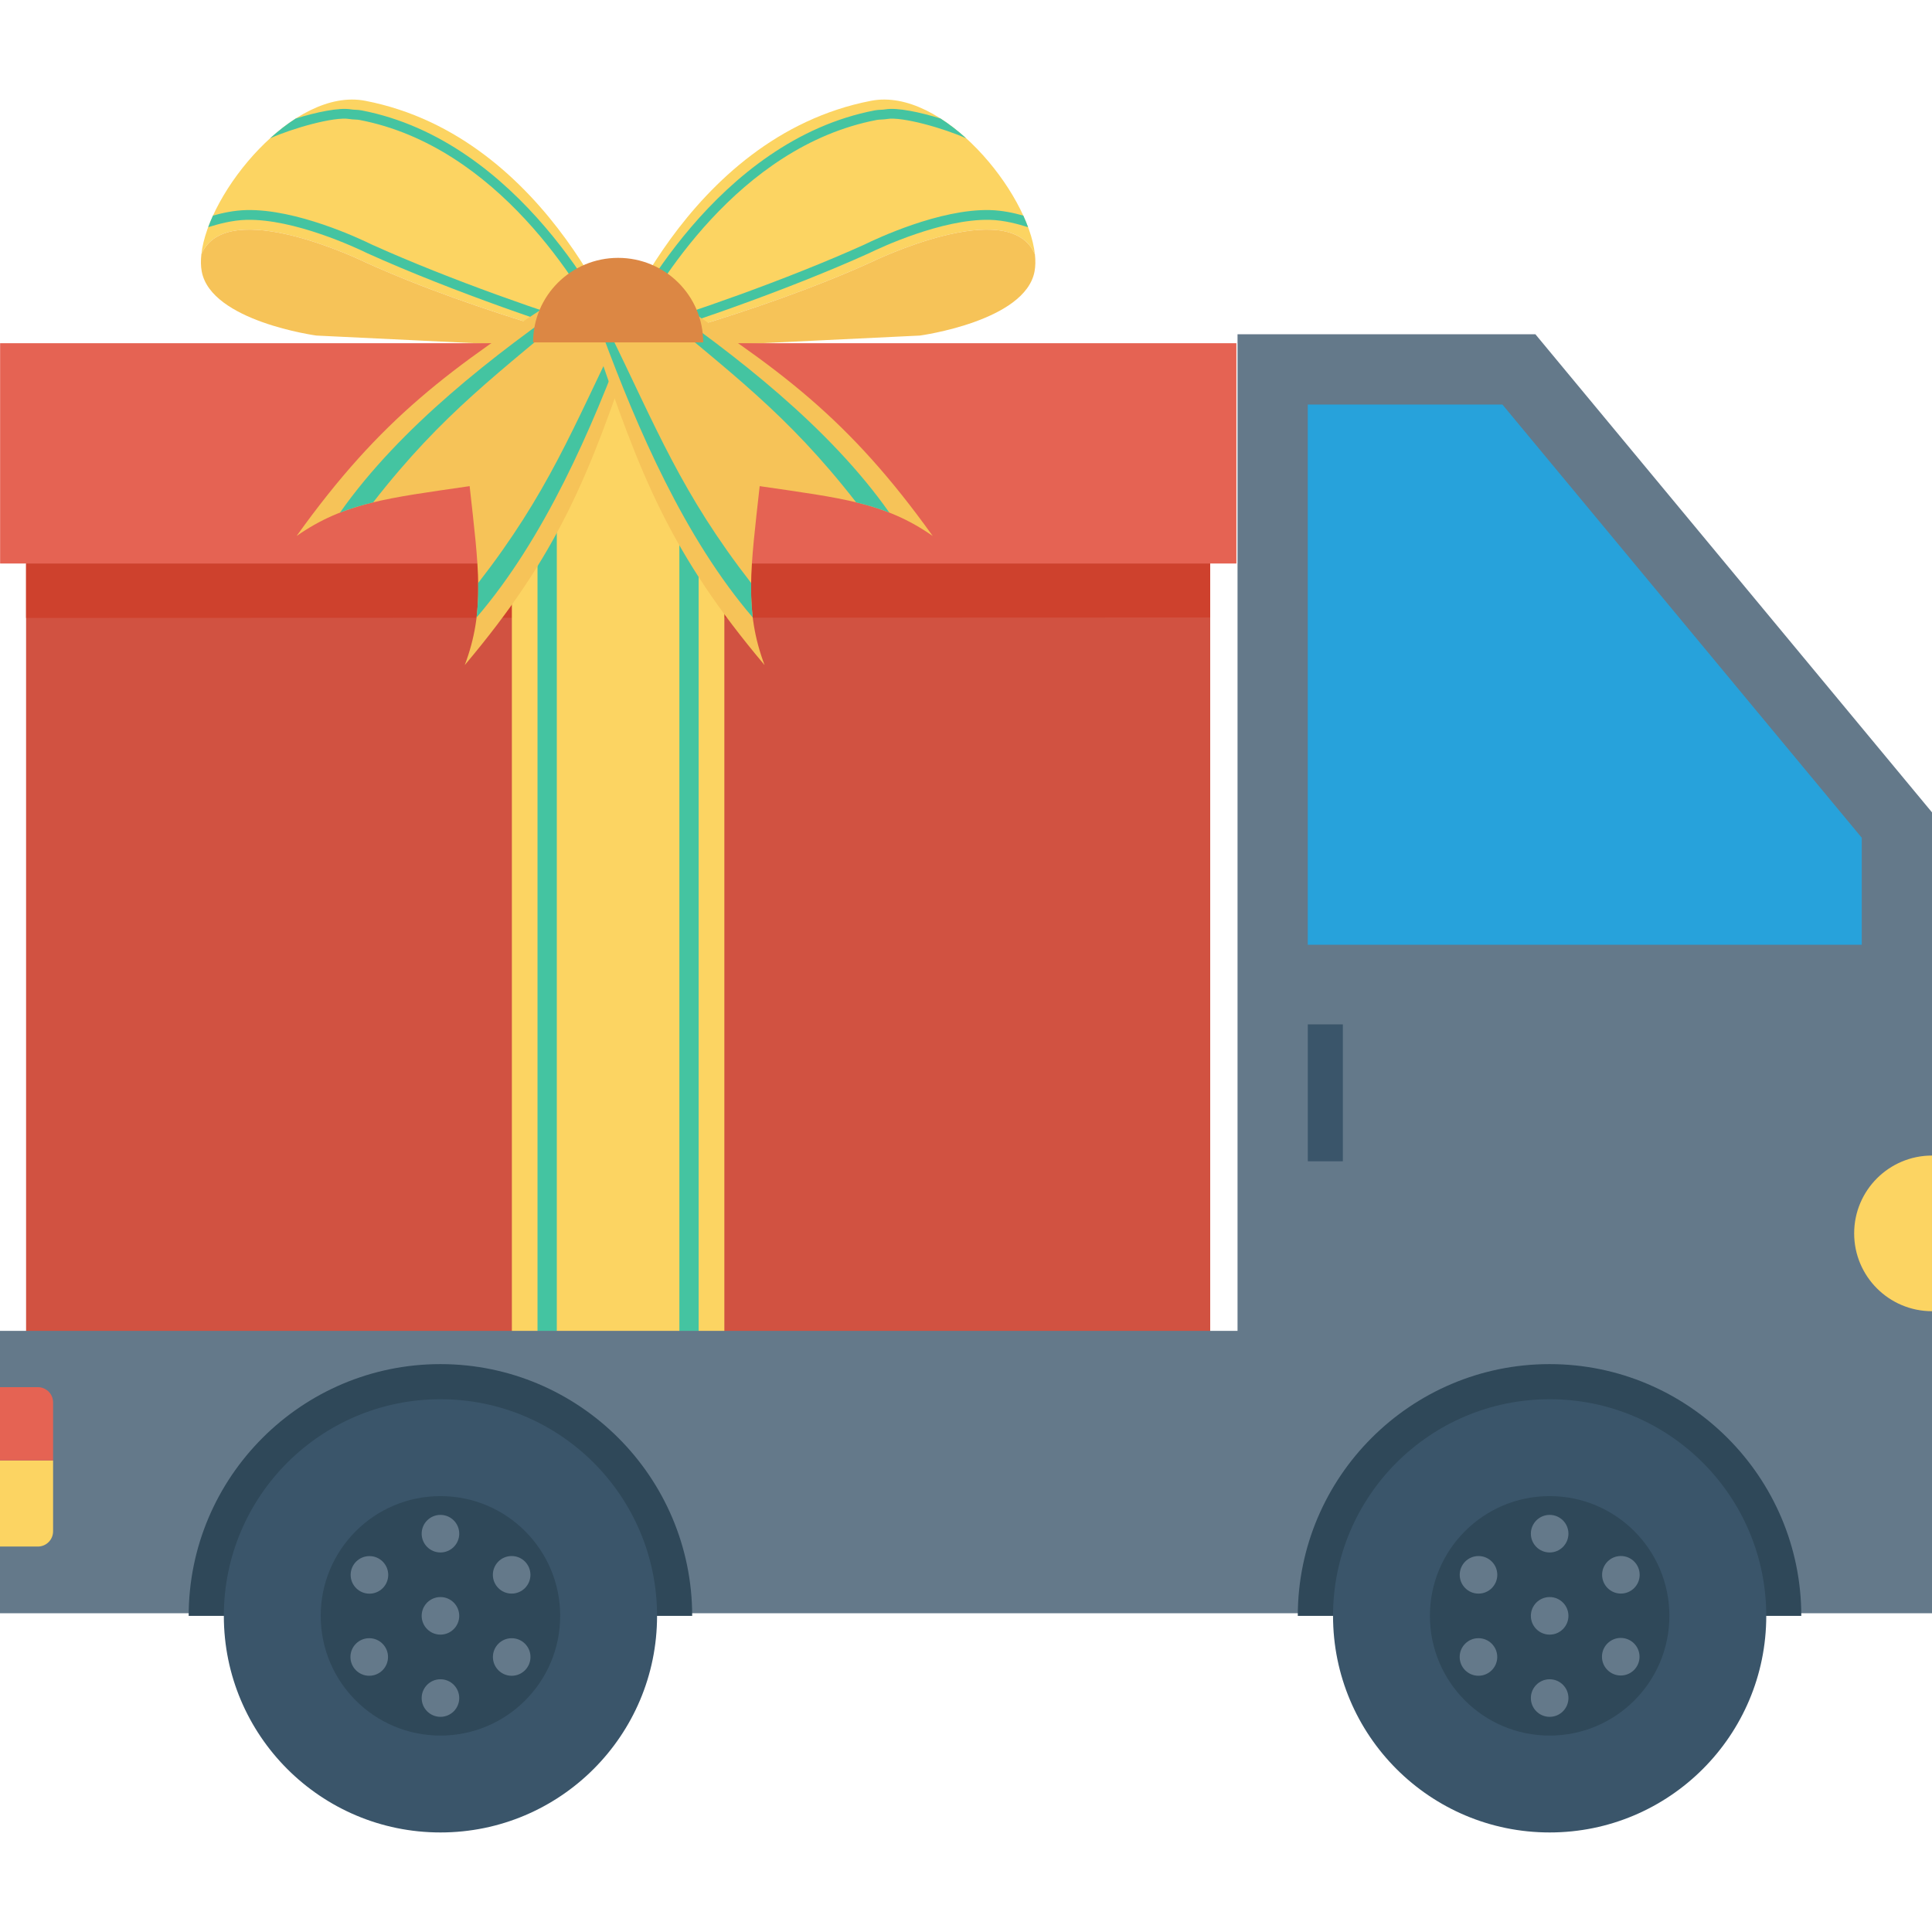<?xml version="1.0" encoding="iso-8859-1"?>
<!-- Generator: Adobe Illustrator 19.0.0, SVG Export Plug-In . SVG Version: 6.00 Build 0)  -->
<svg version="1.1" id="Capa_1" xmlns="http://www.w3.org/2000/svg" xmlns:xlink="http://www.w3.org/1999/xlink" x="0px" y="0px"
	 viewBox="0 0 408.623 408.623" style="enable-background:new 0 0 408.623 408.623;" xml:space="preserve">
<path style="fill:#FCD462;" d="M218.889,53.816c-1.407-13.2-19.567-35.418-34.652-32.501c-39.422,7.623-55.342,52.822-55.342,52.822
	s30.837-7.527,55.342-18.682C184.237,55.455,213.538,41.103,218.889,53.816z"/>
<path style="fill:#44C4A1;" d="M209.34,44.43c-10.609-0.25-23.934,6.033-26.525,7.305c-16.368,7.393-37.813,14.861-48.865,18.058
	c4.577-8.82,22.103-38.785,51.482-44.423c0.29-0.056,0.619-0.072,0.968-0.089c0.383-0.019,0.78-0.039,1.199-0.111
	c3.215-0.553,12.12,1.997,16.753,4.085c-1.733-1.574-3.554-2.99-5.425-4.187c-4.37-1.349-9.171-2.365-11.681-1.934
	c-0.316,0.054-0.634,0.068-0.95,0.083c-0.405,0.02-0.824,0.041-1.258,0.124c-33.573,6.443-52.008,43.44-54,47.637l-0.96,2.023
	l2.172-0.587c10.213-2.757,33.767-10.824,51.509-18.841c2.49-1.222,15.458-7.28,25.534-7.08c3.176,0.072,6.193,0.953,8.148,1.559
	c-0.3-0.808-0.633-1.626-1.011-2.454C214.477,45.053,211.986,44.49,209.34,44.43z"/>
<path style="fill:#F6C358;" d="M184.237,55.455c-24.505,11.155-55.342,18.682-55.342,18.682l65.653-3.164
	c0,0,22.289-3.013,24.26-13.56c0.204-1.089,0.22-2.302,0.082-3.598C213.538,41.103,184.237,55.455,184.237,55.455z"/>
<path style="fill:#FCD462;" d="M42.587,53.816c1.407-13.2,19.567-35.418,34.652-32.501c39.422,7.623,55.342,52.822,55.342,52.822
	s-30.837-7.527-55.342-18.682C77.239,55.455,47.937,41.103,42.587,53.816z"/>
<path style="fill:#44C4A1;" d="M52.136,44.43c10.609-0.25,23.934,6.033,26.525,7.305c16.368,7.393,37.813,14.861,48.865,18.058
	c-4.577-8.82-22.103-38.785-51.482-44.423c-0.29-0.056-0.619-0.072-0.968-0.089c-0.383-0.019-0.78-0.039-1.199-0.111
	c-3.215-0.553-12.12,1.997-16.753,4.085c1.733-1.574,3.554-2.99,5.425-4.187c4.37-1.349,9.171-2.365,11.681-1.934
	c0.316,0.054,0.634,0.068,0.95,0.083c0.405,0.02,0.824,0.041,1.258,0.124c33.573,6.443,52.008,43.44,54,47.637l0.96,2.023
	l-2.172-0.587c-10.213-2.757-33.767-10.824-51.509-18.841c-2.49-1.222-15.458-7.28-25.534-7.08
	c-3.176,0.072-6.193,0.953-8.148,1.559c0.3-0.808,0.633-1.626,1.011-2.454C46.998,45.053,49.489,44.49,52.136,44.43z"/>
<path style="fill:#F6C358;" d="M77.239,55.455c24.505,11.155,55.342,18.682,55.342,18.682l-65.653-3.164
	c0,0-22.289-3.013-24.26-13.56c-0.204-1.089-0.22-2.302-0.082-3.598C47.937,41.103,77.239,55.455,77.239,55.455z"/>
<rect x="0.023" y="72.591" style="fill:#E56353;" width="261.478" height="46.592"/>
<rect x="5.517" y="119.183" style="fill:#D15241;" width="250.445" height="163.348"/>
<polygon style="fill:#CE412D;" points="255.959,130.604 5.516,130.695 5.516,119.184 255.959,119.184 "/>
<rect x="108.26" y="72.591" style="fill:#FCD462;" width="44.943" height="209.92"/>
<g>
	<rect x="113.687" y="72.591" style="fill:#44C4A1;" width="4.076" height="209.92"/>
	<rect x="143.691" y="72.591" style="fill:#44C4A1;" width="4.076" height="209.92"/>
</g>
<path style="fill:#F6C358;" d="M98.3,140.662c4.316-11.503,2.942-20.517,1.029-37.842c-17.354,2.532-26.478,3.484-36.592,10.537
	c17.81-24.863,32.24-35.394,58.051-52.008c5.405,4.15,8.108,6.225,13.513,10.375C124.635,100.734,118.019,117.265,98.3,140.662z"/>
<g>
	<path style="fill:#44C4A1;" d="M123.216,63.213c-0.175-0.134-0.336-0.258-0.516-0.397c-0.088-0.068-0.19-0.146-0.28-0.215
		c-17.933,12.371-37.854,27.805-50.514,45.822c2.223-0.872,4.536-1.572,7.017-2.172c14.815-19.023,26.621-27.34,44.722-42.709
		C123.473,63.411,123.348,63.315,123.216,63.213z"/>
	<path style="fill:#44C4A1;" d="M132.671,70.472c-0.09-0.069-0.192-0.147-0.28-0.215c-0.181-0.139-0.341-0.262-0.517-0.397
		c-0.132-0.102-0.257-0.197-0.429-0.329c-10.404,21.28-15.521,34.734-30.309,53.778c0.041,2.537-0.057,4.937-0.345,7.295
		C115.143,113.885,125.147,90.837,132.671,70.472z"/>
</g>
<path style="fill:#F6C358;" d="M161.705,140.662c-4.316-11.503-2.942-20.517-1.029-37.842c17.354,2.532,26.478,3.484,36.592,10.537
	c-17.81-24.863-32.24-35.394-58.051-52.008c-5.405,4.15-8.108,6.225-13.513,10.375C135.371,100.734,141.986,117.265,161.705,140.662
	z"/>
<g>
	<path style="fill:#44C4A1;" d="M136.789,63.213c0.175-0.134,0.336-0.258,0.516-0.397c0.088-0.068,0.19-0.146,0.28-0.215
		c17.933,12.371,37.854,27.805,50.514,45.822c-2.223-0.872-4.536-1.572-7.017-2.172c-14.815-19.023-26.621-27.34-44.722-42.709
		C136.532,63.411,136.657,63.315,136.789,63.213z"/>
	<path style="fill:#44C4A1;" d="M127.334,70.472c0.09-0.069,0.192-0.147,0.28-0.215c0.181-0.139,0.341-0.262,0.517-0.397
		c0.132-0.102,0.257-0.197,0.429-0.329c10.404,21.28,15.521,34.734,30.309,53.778c-0.041,2.537,0.057,4.937,0.345,7.295
		C144.862,113.885,134.858,90.837,127.334,70.472z"/>
</g>
<path style="fill:#DC8744;" d="M130.738,54.539c-9.936,0-17.992,8.004-17.992,17.878h35.983
	C148.729,62.543,140.674,54.539,130.738,54.539z"/>
<polygon style="fill:#64798A;" points="408.623,171.818 408.623,341.211 0,341.211 0,281.477 261.741,281.477 261.741,70.702 
	324.743,70.702 "/>
<polygon style="fill:#27A2DB;" points="393.764,199.827 393.764,177.183 317.764,85.562 276.597,85.562 276.597,199.827 "/>
<rect x="276.606" y="216.653" style="fill:#3A556A;" width="7.409" height="28.959"/>
<path style="fill:#FCD462;" d="M392.16,260.862c0,9.091,7.371,16.461,16.462,16.461v-32.922
	C399.532,244.402,392.16,251.771,392.16,260.862z"/>
<path style="fill:#2F4859;" d="M39.905,341.759c0-29.362,23.885-53.247,53.247-53.247s53.247,23.885,53.247,53.247"/>
<circle style="fill:#3A556A;" cx="93.156" cy="341.755" r="45.814"/>
<circle style="fill:#2F4859;" cx="93.156" cy="341.755" r="25.324"/>
<g>
	<circle style="fill:#64798A;" cx="93.156" cy="341.755" r="3.973"/>
	<circle style="fill:#64798A;" cx="93.156" cy="324.377" r="3.973"/>
	<circle style="fill:#64798A;" cx="93.156" cy="359.142" r="3.973"/>
	<ellipse style="fill:#64798A;" cx="78.093" cy="350.456" rx="3.973" ry="3.973"/>
	<ellipse style="fill:#64798A;" cx="108.215" cy="333.077" rx="3.973" ry="3.973"/>
	<ellipse style="fill:#64798A;" cx="108.224" cy="350.458" rx="3.973" ry="3.973"/>
	<ellipse style="fill:#64798A;" cx="78.137" cy="333.092" rx="3.973" ry="3.973"/>
</g>
<path style="fill:#2F4859;" d="M274.486,341.759c0-29.362,23.885-53.247,53.247-53.247s53.247,23.885,53.247,53.247"/>
<circle style="fill:#3A556A;" cx="327.755" cy="341.755" r="45.814"/>
<circle style="fill:#2F4859;" cx="327.755" cy="341.755" r="25.324"/>
<g>
	<circle style="fill:#64798A;" cx="327.755" cy="341.755" r="3.973"/>
	<circle style="fill:#64798A;" cx="327.755" cy="324.377" r="3.973"/>
	<circle style="fill:#64798A;" cx="327.755" cy="359.142" r="3.973"/>
	<ellipse style="fill:#64798A;" cx="312.698" cy="350.454" rx="3.973" ry="3.973"/>
	<ellipse style="fill:#64798A;" cx="342.821" cy="333.072" rx="3.973" ry="3.973"/>
	<ellipse style="fill:#64798A;" cx="342.792" cy="350.399" rx="3.973" ry="3.973"/>
	<ellipse style="fill:#64798A;" cx="312.708" cy="333.08" rx="3.973" ry="3.973"/>
</g>
<path style="fill:#FCD462;" d="M0,308.885v18.214h8.003c1.781,0,3.225-1.443,3.225-3.224v-14.99H0z"/>
<path style="fill:#E56353;" d="M11.228,296.611c0-1.78-1.444-3.224-3.225-3.224H0v15.498h11.228V296.611z"/>
<g>
</g>
<g>
</g>
<g>
</g>
<g>
</g>
<g>
</g>
<g>
</g>
<g>
</g>
<g>
</g>
<g>
</g>
<g>
</g>
<g>
</g>
<g>
</g>
<g>
</g>
<g>
</g>
<g>
</g>
</svg>
